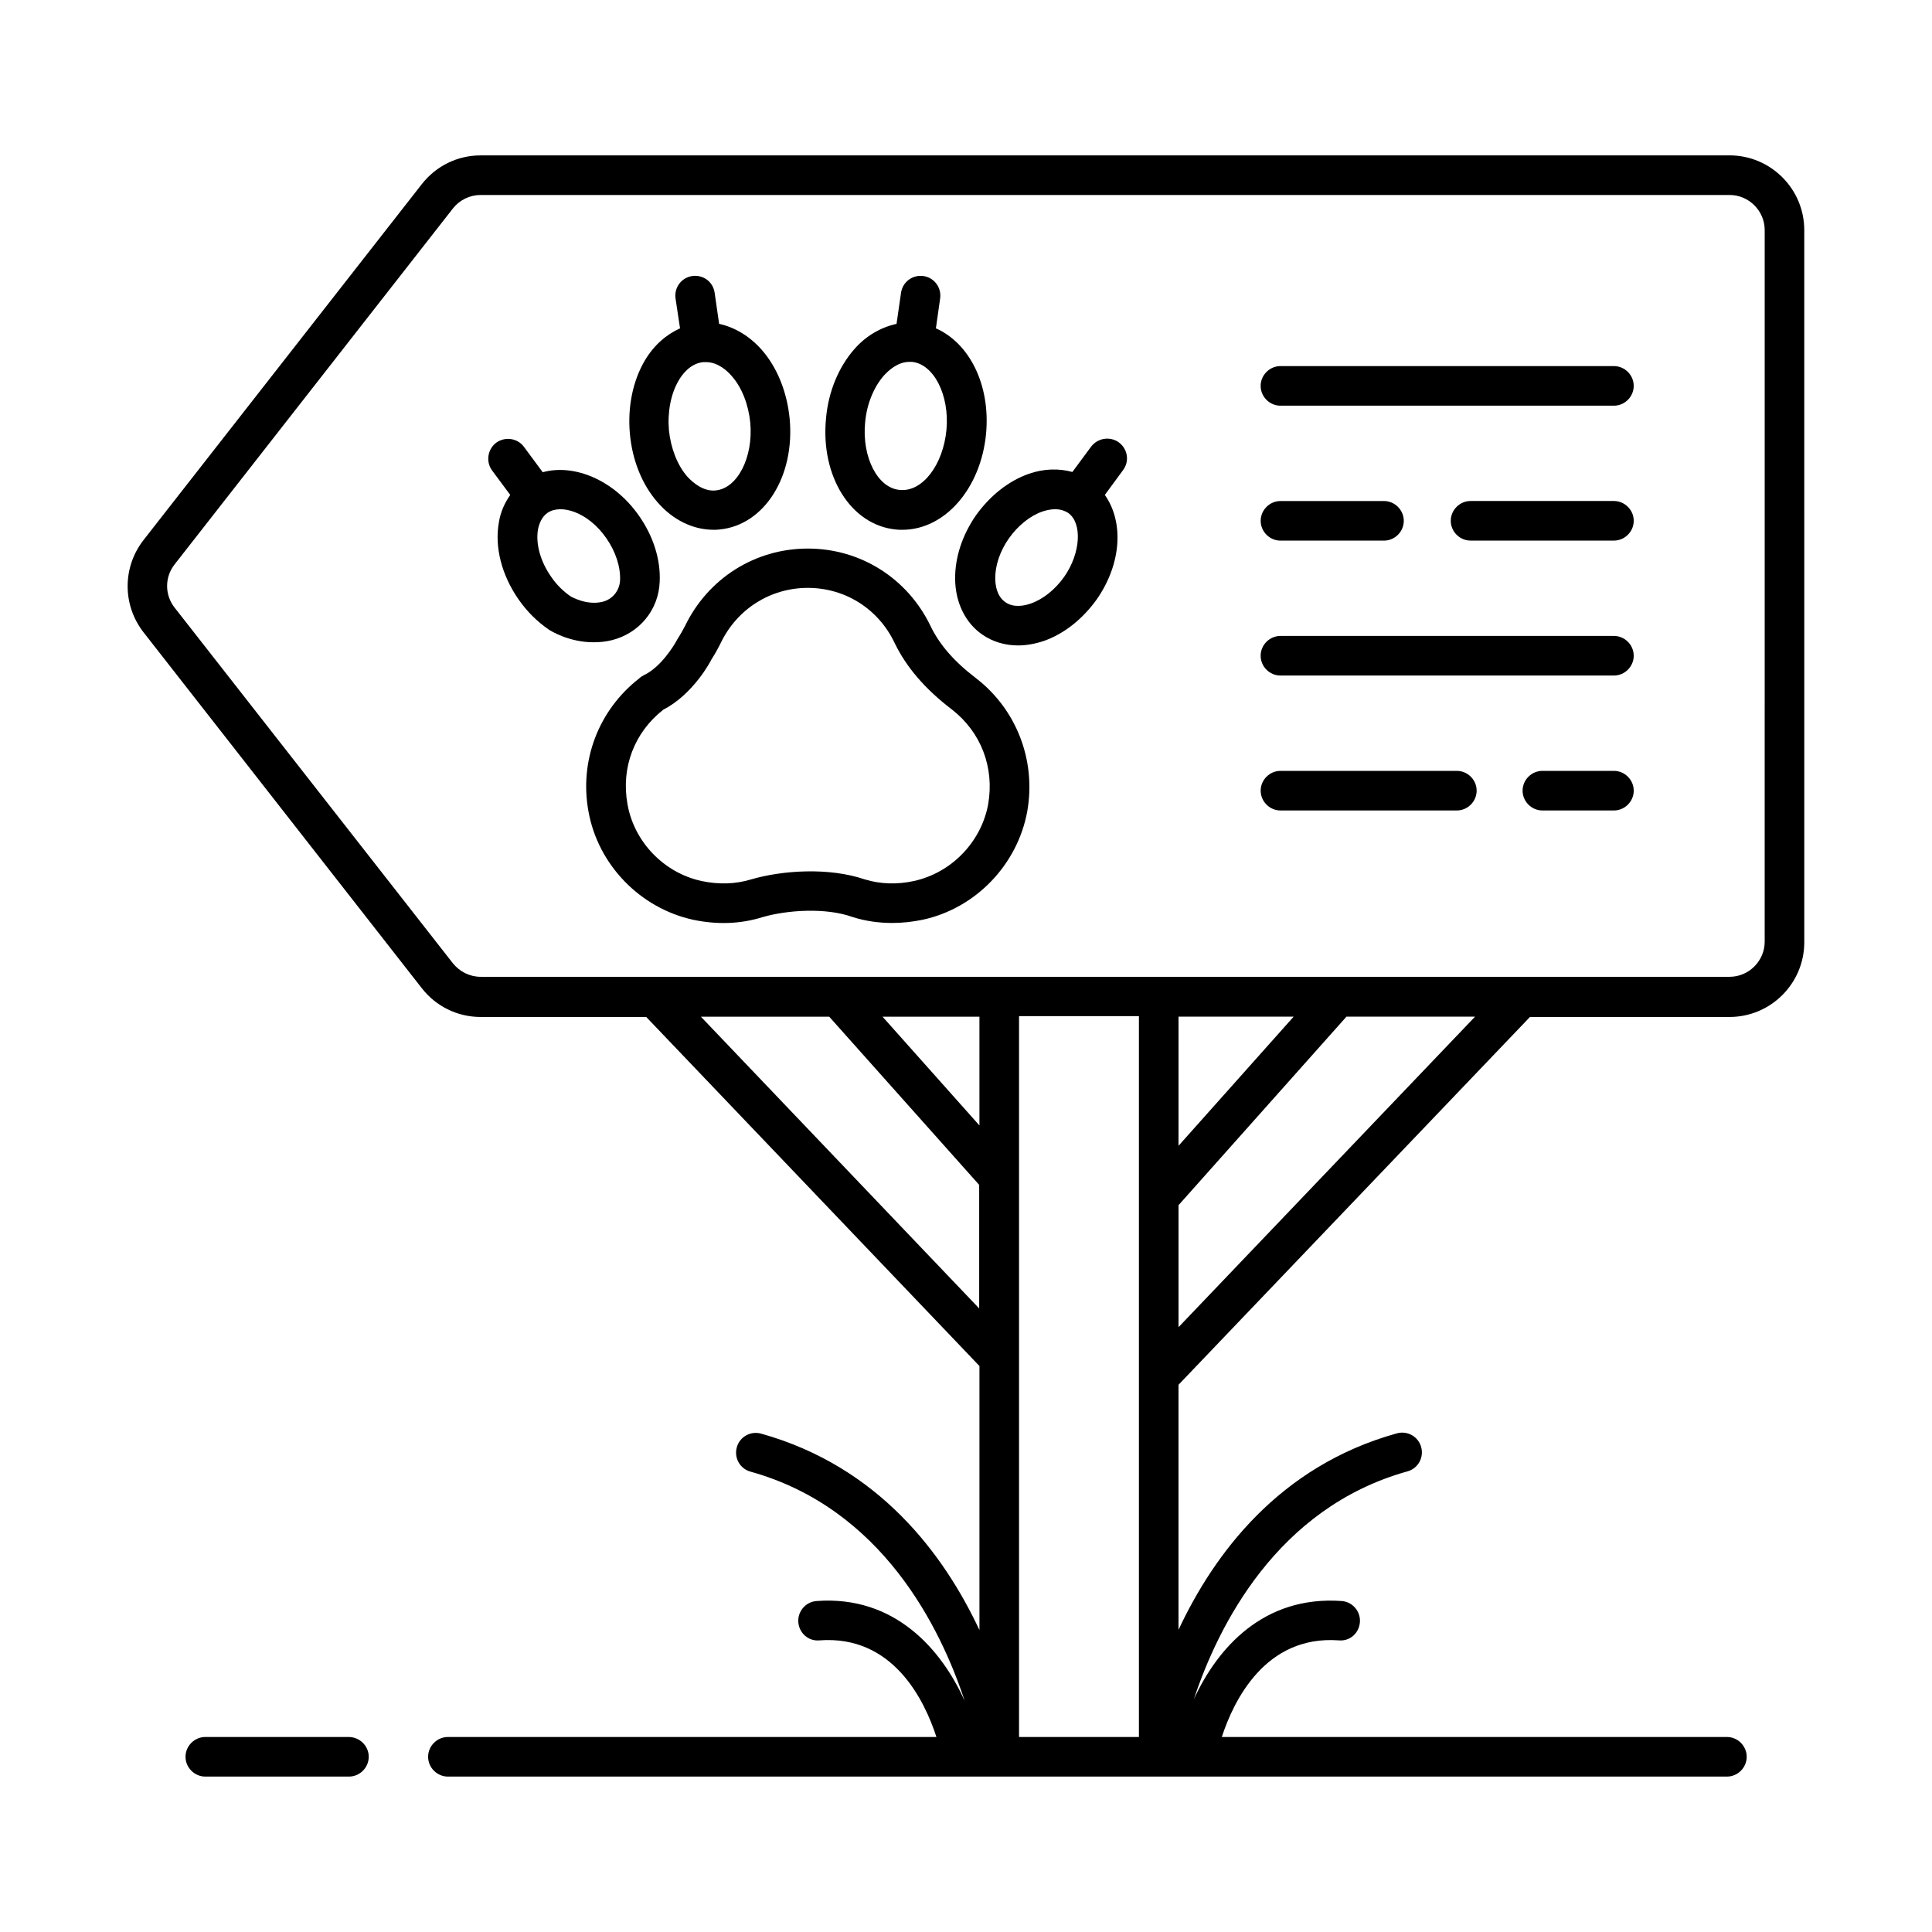 <?xml version="1.0" encoding="UTF-8"?>
<!-- Uploaded to: ICON Repo, www.iconrepo.com, Generator: ICON Repo Mixer Tools -->
<svg fill="#000000" width="800px" height="800px" version="1.1" viewBox="144 144 512 512" xmlns="http://www.w3.org/2000/svg">
 <g>
  <path d="m402.66 323.73c-5.809-4.41-9.727-8.957-12.035-13.785-6.086-12.664-18.543-20.57-32.539-20.57-13.996 0-26.449 7.906-32.539 20.504-0.559 1.051-1.121 2.098-2.098 3.637-0.98 1.891-4.477 7.348-8.746 9.375-0.488 0.281-0.91 0.488-1.328 0.91-10.707 8.328-15.883 21.762-13.434 35.195 2.519 14.133 13.645 25.68 27.781 28.758 6.367 1.328 12.523 1.121 18.332-0.699 6.508-1.891 16.723-2.59 23.789-0.07 0.07 0 0.141 0.07 0.211 0.07 3.359 1.051 6.856 1.539 10.355 1.539 2.66 0 5.316-0.281 8.047-0.84 14.066-3.008 25.191-14.555 27.781-28.758 2.379-13.504-2.871-27.008-13.578-35.266zm3.219 33.379c-1.82 10.008-9.727 18.191-19.664 20.363-4.477 0.98-8.887 0.84-13.016-0.418-9.656-3.289-22.043-2.379-30.16 0-4.129 1.258-8.535 1.398-13.156 0.418-9.938-2.168-17.844-10.355-19.594-20.363-1.75-9.727 1.82-19.031 9.516-25.051 7.906-4.059 12.523-12.805 12.734-13.297 0.91-1.398 1.68-2.801 2.449-4.34 4.34-9.027 13.156-14.625 23.09-14.625 9.938 0 18.754 5.598 23.02 14.625 3.078 6.367 8.047 12.176 15.113 17.562 7.781 6.019 11.348 15.398 9.668 25.125z"/>
  <path d="m381.46 284.33c0.559 0.07 1.121 0.07 1.68 0.07 11.195 0 20.781-10.848 22.18-25.469 1.191-12.945-4.41-24-13.297-27.918l1.121-7.906c0.418-2.867-1.539-5.527-4.41-5.949-2.867-0.418-5.527 1.539-5.949 4.41l-1.191 8.258c-4.129 0.91-8.117 3.148-11.266 6.789-4.129 4.758-6.789 11.195-7.418 18.191-1.531 15.457 6.652 28.402 18.551 29.523zm-8.188-28.41c0.418-4.758 2.238-9.238 4.898-12.316 1.258-1.398 3.707-3.707 6.856-3.707h0.629c5.809 0.559 10.008 8.816 9.168 17.984-0.84 9.168-6.297 16.582-12.387 15.953-5.875-0.488-10.074-8.746-9.164-17.914z"/>
  <path d="m433.16 262.36-4.969 6.719c-3.57-0.98-7.559-0.91-11.547 0.488-5.387 1.891-10.285 5.809-13.996 10.984-3.637 5.246-5.598 11.195-5.527 16.934 0.07 6.227 2.731 11.617 7.207 14.695 2.731 1.891 6.019 2.867 9.445 2.867 2.238 0 4.547-0.418 6.856-1.191 5.387-1.891 10.285-5.809 13.996-10.984 6.648-9.516 7.207-20.57 2.168-27.711l4.828-6.578c1.75-2.309 1.258-5.598-1.121-7.348-2.301-1.672-5.59-1.184-7.34 1.125zm-7.137 34.5c-2.379 3.359-5.598 5.949-8.816 7.066-1.539 0.559-4.547 1.258-6.789-0.352-2.309-1.609-2.66-4.617-2.66-6.227-0.07-3.43 1.258-7.348 3.637-10.707 2.379-3.359 5.598-5.949 8.816-7.066 0.84-0.281 2.098-0.629 3.43-0.629 1.121 0 2.309 0.281 3.43 0.98 3.781 2.656 3.363 10.633-1.047 16.934z"/>
  <path d="m318.27 277.12c4.059 4.688 9.375 7.277 14.836 7.277 0.488 0 1.051 0 1.539-0.07 11.895-1.121 20.082-14.066 18.613-29.457-0.699-6.996-3.289-13.504-7.418-18.191-3.219-3.637-7.137-5.949-11.266-6.856l-1.191-8.258c-0.418-2.867-3.008-4.828-5.949-4.41-2.867 0.418-4.828 3.078-4.41 5.949l1.191 7.906c-3.707 1.68-6.996 4.547-9.375 8.605-3.148 5.387-4.547 12.246-3.918 19.312 0.629 6.996 3.219 13.504 7.348 18.191zm5.527-32.188c0.98-1.75 3.219-4.688 6.648-4.969h0.629c3.148 0 5.598 2.238 6.856 3.707 2.66 3.008 4.41 7.488 4.898 12.316 0.84 9.168-3.359 17.422-9.168 17.984-3.289 0.352-6.156-2.168-7.488-3.637-2.66-3.008-4.41-7.559-4.898-12.316-0.414-4.828 0.496-9.586 2.523-13.086z"/>
  <path d="m306.16 313.65c7.277-1.82 12.387-8.047 12.664-15.465 0.281-5.879-1.68-12.105-5.527-17.562-6.578-9.375-17.074-13.785-25.469-11.477l-4.969-6.719c-1.68-2.309-4.969-2.801-7.348-1.121-2.309 1.75-2.801 5.039-1.121 7.348l4.828 6.508c-1.469 2.098-2.59 4.547-3.008 7.277-1.191 6.578 0.77 13.996 5.18 20.363 2.238 3.219 4.898 5.879 8.047 8.047 0.629 0.418 5.457 3.359 11.824 3.359 1.609 0 3.219-0.141 4.898-0.559zm-10.848-11.547c-1.961-1.328-3.777-3.078-5.246-5.246-2.867-4.059-4.129-8.746-3.5-12.523 0.281-1.398 0.91-3.289 2.519-4.41 3.5-2.449 10.777-0.281 15.605 6.719 2.449 3.5 3.777 7.559 3.637 11.125-0.141 2.801-2.027 5.109-4.758 5.738-4.199 0.977-8.188-1.402-8.258-1.402z"/>
  <path d="m602.36 185.18h-330.98c-6.156 0-11.824 2.801-15.605 7.629l-73.75 94.324c-5.598 7.207-5.598 17.215 0 24.422l73.754 94.324c3.777 4.828 9.445 7.629 15.605 7.629h43.875l88.305 92.504v69.973c-9.375-20.012-26.59-43.312-57.867-52.059-2.801-0.77-5.668 0.84-6.438 3.637-0.77 2.801 0.84 5.668 3.637 6.438 34.918 9.727 50.383 41.426 56.75 60.738-6.156-13.645-18.543-27.988-39.254-26.449-2.867 0.211-5.039 2.731-4.828 5.598 0.211 2.867 2.66 5.109 5.598 4.828 19.523-1.469 27.848 15.883 31 25.609l-129.46-0.004c-2.867 0-5.246 2.379-5.246 5.246 0 2.867 2.379 5.246 5.246 5.246h338.95c2.867 0 5.246-2.379 5.246-5.246 0-2.867-2.379-5.246-5.246-5.246h-133.86c3.148-9.656 11.547-27.012 31-25.609 3.008 0.281 5.387-1.961 5.598-4.828 0.211-2.867-1.961-5.387-4.828-5.598-20.781-1.469-32.957 12.523-39.184 26.031 6.438-19.383 21.973-50.73 56.609-60.387 2.801-0.77 4.41-3.637 3.637-6.438-0.77-2.801-3.637-4.41-6.438-3.637-31.277 8.676-48.492 32.047-57.867 52.059v-64.934l93.137-97.473h52.898c10.914 0 19.801-8.887 19.801-19.801l-0.004-188.73c0-10.914-8.887-19.801-19.801-19.801zm-272.62 228.25h34.008l39.746 44.574v32.746zm73.82 28.828-25.68-28.828h25.68zm10.496 162.06v-100.34-0.141-47.582-0.07-42.895h31.77v191.03zm72.773-190.89-30.508 34.219v-34.219zm-30.508 82.289v-32.328l44.504-49.961h34.078zm155.34-102.16c0 5.109-4.199 9.305-9.305 9.305h-54.859-0.211-48.703-0.141-132.18-0.141-48.699-0.211-45.832c-2.867 0-5.527-1.328-7.348-3.57l-73.75-94.254c-2.66-3.359-2.66-8.117 0-11.477l73.75-94.32c1.75-2.238 4.477-3.57 7.348-3.57h330.98c5.109 0 9.305 4.199 9.305 9.305z"/>
  <path d="m236.4 604.32h-37.992c-2.867 0-5.246 2.379-5.246 5.246 0 2.867 2.379 5.246 5.246 5.246h38.066c2.867 0 5.246-2.379 5.246-5.246 0-2.867-2.379-5.246-5.32-5.246z"/>
  <path d="m571.71 241.02h-88.379c-2.867 0-5.246 2.379-5.246 5.246s2.379 5.246 5.246 5.246h88.375c2.867 0 5.246-2.379 5.246-5.246 0.004-2.867-2.375-5.246-5.242-5.246z"/>
  <path d="m571.71 276.77h-37.996c-2.867 0-5.246 2.379-5.246 5.246 0 2.867 2.379 5.246 5.246 5.246h37.996c2.867 0 5.246-2.379 5.246-5.246 0-2.867-2.379-5.246-5.246-5.246z"/>
  <path d="m483.34 287.27h27.43c2.867 0 5.246-2.379 5.246-5.246 0-2.867-2.379-5.246-5.246-5.246h-27.43c-2.867 0-5.246 2.379-5.246 5.246 0 2.867 2.379 5.246 5.246 5.246z"/>
  <path d="m571.71 312.53h-88.379c-2.867 0-5.246 2.379-5.246 5.246 0 2.871 2.379 5.25 5.246 5.25h88.375c2.867 0 5.246-2.379 5.246-5.246 0.004-2.871-2.375-5.25-5.242-5.25z"/>
  <path d="m571.71 348.29h-18.961c-2.867 0-5.246 2.379-5.246 5.246 0 2.867 2.379 5.246 5.246 5.246h18.961c2.867 0 5.246-2.379 5.246-5.246 0-2.867-2.379-5.246-5.246-5.246z"/>
  <path d="m530.08 348.29h-46.742c-2.867 0-5.246 2.379-5.246 5.246 0 2.867 2.379 5.246 5.246 5.246h46.742c2.867 0 5.246-2.379 5.246-5.246 0.004-2.867-2.375-5.246-5.246-5.246z"/>
 </g>
</svg>